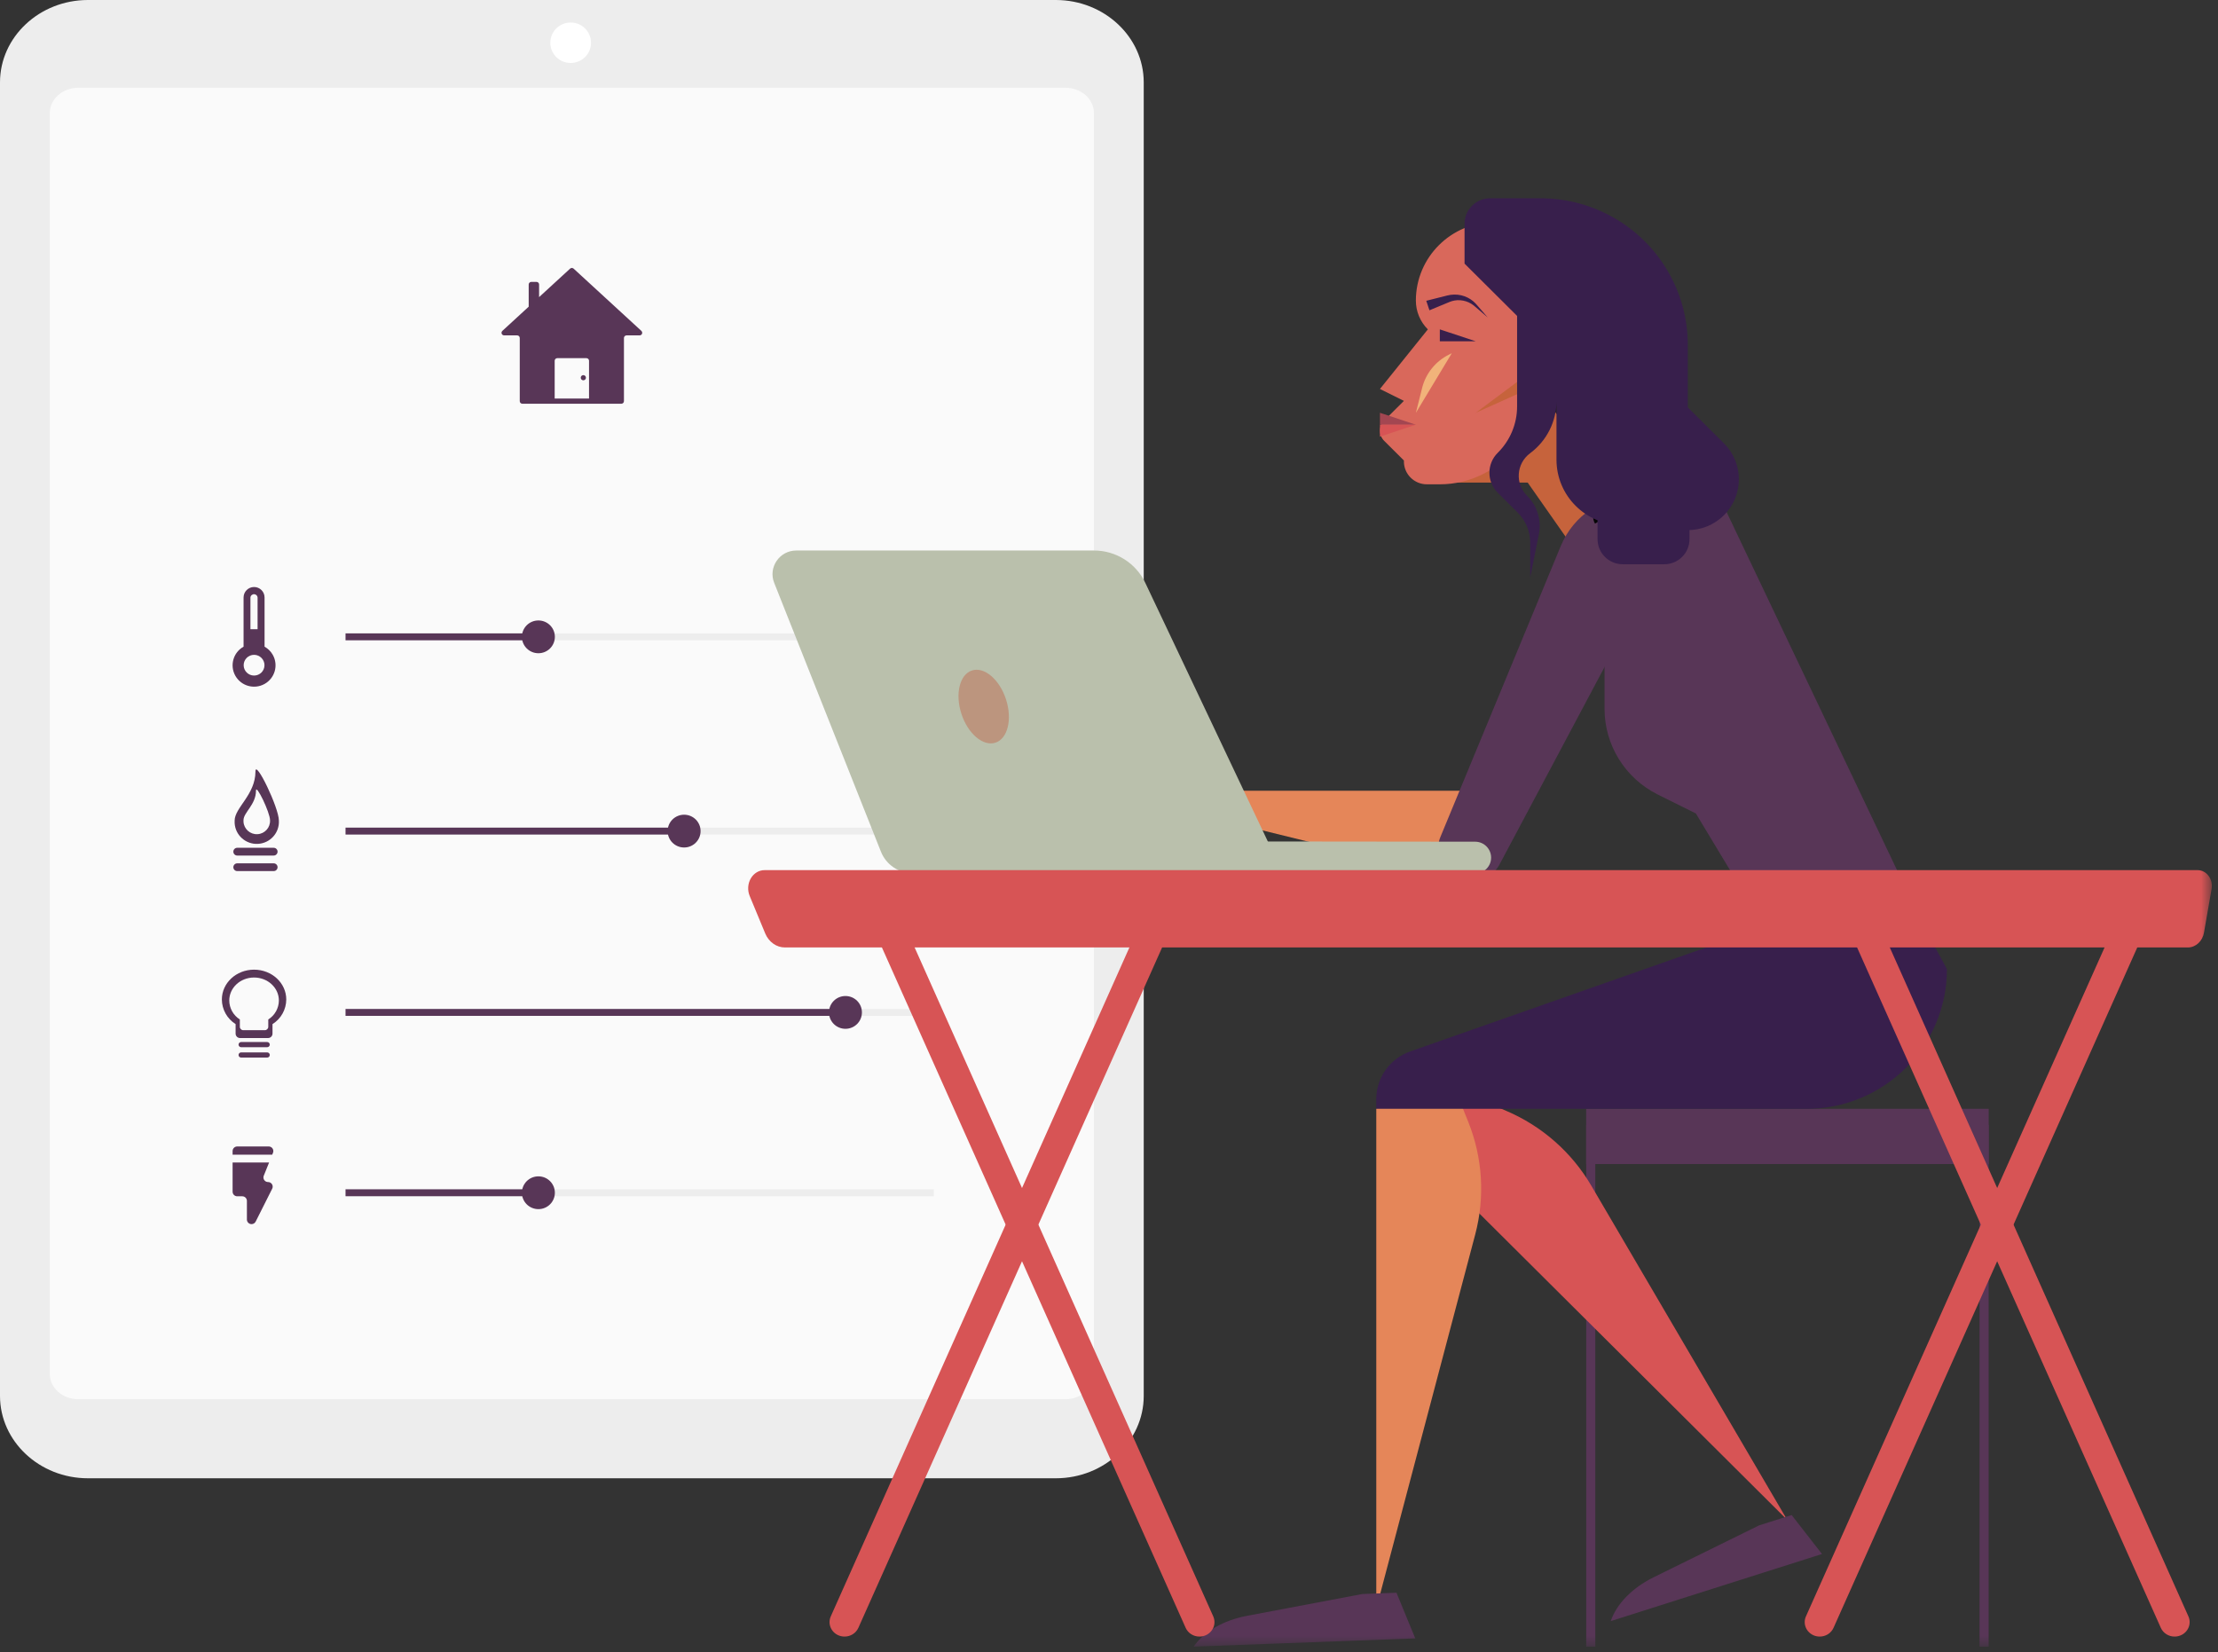 <?xml version="1.0" encoding="UTF-8"?>
<svg width="200px" height="149px" viewBox="0 0 200 149" version="1.1" xmlns="http://www.w3.org/2000/svg" xmlns:xlink="http://www.w3.org/1999/xlink">
    <rect x="0" y="0" width="200" height="149" fill="#333333" stroke="none"/>
    <!-- Generator: sketchtool 62 (101010) - https://sketch.com -->
    <title>957A1F6A-273D-4144-AF9E-024BEC1ADEB0</title>
    <desc>Created with sketchtool.</desc>
    <defs>
        <polygon id="path-1" points="0 148.475 199.444 148.475 199.444 0 0 0"></polygon>
    </defs>
    <g id="Page-1" stroke="none" stroke-width="1" fill="none" fill-rule="evenodd">
        <g id="CW_Case-Studies-Icons-+-Illustrations" transform="translate(-125, -2631)">
            <g id="Group-70" transform="translate(125, 2631)">
                <path d="M95.211,133.296 L7.921,133.296 C3.558,133.291 0.005,129.963 0,125.877 L0,7.419 C0.005,3.333 3.558,0.005 7.921,5.75289575e-05 L95.211,5.75289575e-05 C99.574,0.005 103.127,3.333 103.132,7.419 L103.132,125.877 C103.127,129.964 99.574,133.291 95.211,133.296" id="Fill-1" fill="#EDEDED"></path>
                <path d="M96.078,126.165 L7.054,126.165 C5.643,126.165 4.494,125.149 4.492,123.902 L4.492,10.179 C4.494,8.932 5.643,7.915 7.054,7.915 L96.078,7.915 C97.489,7.915 98.639,8.932 98.64,10.179 L98.64,123.902 C98.639,125.149 97.489,126.165 96.078,126.165" id="Fill-3" fill="#FAFAFA"></path>
                <path d="M23.856,58.31 L23.856,53.873 C23.856,53.353 23.433,52.93 22.91,52.93 C22.387,52.93 21.963,53.353 21.963,53.873 L21.963,58.31 C21.03,58.83 20.699,60.005 21.221,60.933 C21.744,61.861 22.924,62.191 23.856,61.671 C24.789,61.15 25.121,59.976 24.598,59.048 C24.424,58.739 24.167,58.484 23.856,58.31" id="Fill-5" fill="#583657"></path>
                <path d="M22.582,53.873 C22.597,53.696 22.755,53.564 22.933,53.579 C23.09,53.593 23.215,53.717 23.227,53.873 L23.227,56.736 L22.582,56.736 L22.582,53.873 Z" id="Fill-7" fill="#FAFAFA"></path>
                <mask id="mask-2" fill="white">
                    <use xlink:href="#path-1"></use>
                </mask>
                <g id="Clip-10"></g>
                <polygon id="Fill-9" fill="#EDEDED" mask="url(#mask-2)" points="31.158 57.734 84.205 57.734 84.205 57.111 31.158 57.111"></polygon>
                <polygon id="Fill-11" fill="#583657" mask="url(#mask-2)" points="31.158 57.734 48.547 57.734 48.547 57.111 31.158 57.111"></polygon>
                <polygon id="Fill-12" fill="#EDEDED" mask="url(#mask-2)" points="31.158 75.25 84.205 75.25 84.205 74.627 31.158 74.627"></polygon>
                <polygon id="Fill-13" fill="#583657" mask="url(#mask-2)" points="31.158 75.25 61.83 75.25 61.83 74.627 31.158 74.627"></polygon>
                <polygon id="Fill-14" fill="#EDEDED" mask="url(#mask-2)" points="31.158 91.601 84.205 91.601 84.205 90.978 31.158 90.978"></polygon>
                <polygon id="Fill-15" fill="#583657" mask="url(#mask-2)" points="31.158 91.601 76.378 91.601 76.378 90.978 31.158 90.978"></polygon>
                <polygon id="Fill-16" fill="#EDEDED" mask="url(#mask-2)" points="31.158 107.862 84.205 107.862 84.205 107.238 31.158 107.238"></polygon>
                <polygon id="Fill-17" fill="#583657" mask="url(#mask-2)" points="31.158 107.862 48.547 107.862 48.547 107.238 31.158 107.238"></polygon>
                <path d="M51.449,5.68 C50.436,5.676 49.618,4.854 49.623,3.846 C49.628,2.838 50.453,2.024 51.466,2.029 C52.479,2.034 53.296,2.855 53.292,3.864 C53.29,4.347 53.095,4.811 52.749,5.151 C52.403,5.492 51.936,5.683 51.449,5.68" id="Fill-18" fill="#FFFFFF" mask="url(#mask-2)"></path>
                <path d="M22.91,59.046 C23.428,59.046 23.848,59.465 23.848,59.981 C23.848,60.497 23.428,60.914 22.91,60.914 C22.392,60.914 21.971,60.497 21.971,59.981 C21.971,59.465 22.392,59.046 22.91,59.046" id="Fill-19" fill="#FAFAFA" mask="url(#mask-2)"></path>
                <path d="M25.147,73.992 C25.21,75.089 24.368,76.028 23.266,76.091 C22.165,76.153 21.221,75.316 21.158,74.22 C21.154,74.144 21.154,74.068 21.158,73.992 C21.158,72.831 23.035,71.657 23.035,69.555 C23.035,68.459 25.147,72.831 25.147,73.992" id="Fill-20" fill="#583657" mask="url(#mask-2)"></path>
                <path d="M24.349,73.957 C24.387,74.615 23.882,75.179 23.221,75.217 C22.56,75.255 21.994,74.752 21.956,74.094 C21.953,74.048 21.953,74.003 21.956,73.957 C21.956,73.261 23.082,72.556 23.082,71.295 C23.082,70.637 24.349,73.261 24.349,73.957" id="Fill-21" fill="#FAFAFA" mask="url(#mask-2)"></path>
                <path d="M22.909,87.434 C21.302,87.434 20.006,88.637 20.006,90.125 C20.013,91.026 20.48,91.862 21.245,92.343 L21.245,93.214 C21.253,93.435 21.438,93.607 21.66,93.6 L21.661,93.6 L24.157,93.6 C24.379,93.607 24.564,93.435 24.572,93.215 L24.572,93.214 L24.572,92.343 C25.339,91.863 25.807,91.027 25.813,90.125 C25.813,88.637 24.516,87.434 22.909,87.434" id="Fill-22" fill="#583657" mask="url(#mask-2)"></path>
                <path d="M22.909,88.142 C21.67,88.142 20.673,89.069 20.673,90.215 C20.678,90.909 21.038,91.553 21.627,91.924 L21.627,92.595 C21.633,92.765 21.776,92.898 21.947,92.892 L21.947,92.892 L23.87,92.892 C24.042,92.899 24.184,92.765 24.191,92.596 L24.191,92.595 L24.191,91.924 C24.781,91.554 25.142,90.91 25.147,90.215 C25.147,89.069 24.147,88.142 22.909,88.142" id="Fill-23" fill="#FAFAFA" mask="url(#mask-2)"></path>
                <path d="M21.745,93.959 C21.615,93.959 21.51,94.064 21.51,94.193 C21.51,94.322 21.615,94.426 21.745,94.426 L24.092,94.426 C24.22,94.426 24.326,94.322 24.326,94.193 C24.326,94.064 24.22,93.959 24.092,93.959 L21.745,93.959 Z" id="Fill-24" fill="#583657" mask="url(#mask-2)"></path>
                <path d="M21.745,94.894 C21.615,94.894 21.51,94.998 21.51,95.127 C21.51,95.256 21.615,95.361 21.745,95.361 L24.092,95.361 C24.22,95.361 24.326,95.256 24.326,95.127 C24.326,94.998 24.22,94.894 24.092,94.894 L21.745,94.894 Z" id="Fill-25" fill="#583657" mask="url(#mask-2)"></path>
                <path d="M24.547,104.118 L24.617,103.945 C24.702,103.732 24.598,103.49 24.385,103.406 C24.335,103.386 24.283,103.376 24.229,103.376 L21.391,103.376 C21.161,103.376 20.974,103.562 20.974,103.791 L20.974,104.118 L24.547,104.118 Z" id="Fill-26" fill="#583657" mask="url(#mask-2)"></path>
                <path d="M24.171,106.584 L24.171,106.584 C23.941,106.584 23.754,106.399 23.754,106.169 C23.754,106.117 23.764,106.065 23.784,106.015 L24.265,104.819 L20.974,104.819 L20.974,107.454 C20.974,107.683 21.16,107.869 21.39,107.869 L21.847,107.869 C22.078,107.869 22.264,108.055 22.264,108.284 L22.264,109.965 C22.264,110.193 22.451,110.379 22.682,110.379 C22.839,110.379 22.984,110.29 23.054,110.15 L24.544,107.185 C24.647,106.979 24.564,106.731 24.358,106.628 C24.3,106.599 24.236,106.584 24.171,106.584" id="Fill-27" fill="#583657" mask="url(#mask-2)"></path>
                <path d="M21.392,76.444 C21.198,76.444 21.041,76.601 21.041,76.795 C21.041,76.988 21.198,77.145 21.392,77.145 L24.678,77.145 C24.872,77.145 25.029,76.988 25.029,76.795 C25.029,76.601 24.872,76.444 24.678,76.444 L21.392,76.444 Z" id="Fill-28" fill="#583657" mask="url(#mask-2)"></path>
                <path d="M21.392,77.846 C21.198,77.846 21.041,78.002 21.041,78.196 C21.041,78.389 21.198,78.546 21.392,78.546 L24.678,78.546 C24.872,78.546 25.029,78.389 25.029,78.196 C25.029,78.002 24.872,77.846 24.678,77.846 L21.392,77.846 Z" id="Fill-29" fill="#583657" mask="url(#mask-2)"></path>
                <path d="M52.601,33.825 C52.73,33.825 52.835,33.93 52.835,34.058 C52.835,34.188 52.73,34.292 52.601,34.292 C52.471,34.292 52.366,34.188 52.366,34.058 C52.366,33.93 52.471,33.825 52.601,33.825" id="Fill-30" fill="#583657" mask="url(#mask-2)"></path>
                <path d="M50.251,32.295 L52.879,32.295 C53.008,32.295 53.113,32.4 53.113,32.528 L53.113,35.938 L50.016,35.938 L50.016,32.528 C50.016,32.4 50.121,32.295 50.251,32.295 M57.835,29.837 L51.724,24.223 C51.634,24.14 51.495,24.14 51.406,24.223 L48.611,26.791 L48.611,25.651 C48.611,25.523 48.506,25.418 48.377,25.418 L47.907,25.418 C47.778,25.418 47.673,25.523 47.673,25.651 L47.673,27.653 L45.297,29.837 C45.202,29.925 45.196,30.073 45.284,30.167 C45.328,30.215 45.391,30.242 45.456,30.242 L46.632,30.242 C46.762,30.242 46.867,30.346 46.867,30.476 L46.867,36.171 C46.867,36.301 46.972,36.405 47.102,36.405 L56.028,36.405 C56.157,36.405 56.262,36.301 56.262,36.171 L56.262,30.476 C56.262,30.346 56.367,30.242 56.497,30.242 L57.676,30.242 C57.805,30.242 57.91,30.138 57.91,30.008 C57.91,29.943 57.882,29.882 57.835,29.837" id="Fill-31" fill="#583657" mask="url(#mask-2)"></path>
                <path d="M48.548,55.946 C49.368,55.946 50.033,56.607 50.033,57.424 C50.033,58.24 49.368,58.902 48.548,58.902 C47.727,58.902 47.062,58.24 47.062,57.424 C47.062,56.607 47.727,55.946 48.548,55.946" id="Fill-32" fill="#583657" mask="url(#mask-2)"></path>
                <path d="M61.688,73.462 C62.508,73.462 63.173,74.123 63.173,74.94 C63.173,75.756 62.508,76.418 61.688,76.418 C60.867,76.418 60.202,75.756 60.202,74.94 C60.202,74.123 60.867,73.462 61.688,73.462" id="Fill-33" fill="#583657" mask="url(#mask-2)"></path>
                <path d="M76.236,89.81 C77.056,89.81 77.721,90.471 77.721,91.288 C77.721,92.105 77.056,92.767 76.236,92.767 C75.415,92.767 74.75,92.105 74.75,91.288 C74.75,90.471 75.415,89.81 76.236,89.81" id="Fill-34" fill="#583657" mask="url(#mask-2)"></path>
                <path d="M48.548,106.07 C49.368,106.07 50.033,106.732 50.033,107.549 C50.033,108.365 49.368,109.027 48.548,109.027 C47.727,109.027 47.062,108.365 47.062,107.549 C47.062,106.732 47.727,106.07 48.548,106.07" id="Fill-35" fill="#583657" mask="url(#mask-2)"></path>
                <polygon id="Fill-36" fill="#583657" mask="url(#mask-2)" points="143.027 104.964 179.324 104.964 179.324 99.981 143.027 99.981"></polygon>
                <polygon id="Fill-37" fill="#583657" mask="url(#mask-2)" points="143.031 148.475 143.851 148.475 143.851 101.43 143.031 101.43"></polygon>
                <polygon id="Fill-38" fill="#583657" mask="url(#mask-2)" points="178.499 148.475 179.32 148.475 179.32 101.43 178.499 101.43"></polygon>
                <polyline id="Fill-39" fill="#C6633C" mask="url(#mask-2)" points="130.641 43.516 137.755 43.516 141.943 49.492 146.282 45.173 142.195 30.762"></polyline>
                <polyline id="Fill-40" fill="#E58659" mask="url(#mask-2)" points="132.334 71.302 107.634 71.302 107.634 73.35 132.618 79.495"></polyline>
                <path d="M129.13,105.176 L161.151,137.044 L143.486,106.906 C141.725,103.9 139.04,101.539 135.827,100.168 L130.586,97.933" id="Fill-41" fill="#D75455" mask="url(#mask-2)"></path>
                <path d="M124.101,99.981 L124.101,145.05 L133.023,111.308 C133.912,107.943 133.692,104.383 132.393,101.153 L130.276,95.884" id="Fill-42" fill="#E58659" mask="url(#mask-2)"></path>
                <path d="M146.027,26.476 L146.027,26.476 C146.027,22.915 143.127,20.028 139.549,20.028 L134.783,20.028 C130.855,20.028 127.671,23.197 127.671,27.106 C127.671,28.078 128.06,29.012 128.751,29.7 L124.432,35.073 L126.592,36.147 L124.814,37.917 C124.569,38.16 124.432,38.491 124.432,38.834 C124.432,39.178 124.569,39.508 124.814,39.752 L126.592,41.521 L126.592,41.61 C126.592,42.748 127.518,43.67 128.661,43.67 L129.831,43.67 C132.55,43.67 135.11,42.396 136.742,40.231 L140.628,35.073" id="Fill-43" fill="#D9685B" mask="url(#mask-2)"></path>
                <path d="M124.101,99.981 L162.904,99.981 C169.893,99.981 175.559,94.342 175.559,87.386 L173.501,83.593 L159.092,83.593 L127.157,94.811 C125.326,95.454 124.101,97.177 124.101,99.11 L124.101,99.981 Z" id="Fill-44" fill="#381F4C" mask="url(#mask-2)"></path>
                <path d="M173.501,83.593 L154.976,44.67 L144.684,44.67 L144.684,63.914 C144.684,67.186 146.541,70.177 149.482,71.641 L152.918,73.35 L159.092,83.593" id="Fill-45" fill="#583657" mask="url(#mask-2)"></path>
                <path d="M132.618,79.496 L132.618,79.496 C130.52,79.496 129.094,77.376 129.893,75.446 L140.745,49.217 C141.883,46.466 144.577,44.67 147.566,44.67 L152.917,44.67 L135.222,77.935 C134.712,78.895 133.71,79.496 132.618,79.496" id="Fill-46" fill="#583657" mask="url(#mask-2)"></path>
                <path d="M144.684,46.719 C144.379,46.188 144.684,34.428 144.684,34.428 L148.8,32.378 L154.976,44.67" id="Stroke-47" stroke="#050505" stroke-width="2" mask="url(#mask-2)"></path>
                <polygon id="Fill-48" fill="#A34651" mask="url(#mask-2)" points="124.432 37.222 124.432 38.297 127.672 38.297"></polygon>
                <polyline id="Fill-49" fill="#D75455" mask="url(#mask-2)" points="127.671 38.297 124.432 39.371 124.432 38.297"></polyline>
                <polyline id="Fill-50" fill="#381F4C" mask="url(#mask-2)" points="129.831 29.7 133.07 30.774 129.831 30.774"></polyline>
                <path d="M134.15,28.625 C134.15,28.625 133.857,28.374 133.419,27.998 C133.309,27.904 133.191,27.801 133.065,27.694 C132.94,27.583 132.808,27.477 132.667,27.391 C132.379,27.212 132.03,27.099 131.681,27.072 C131.332,27.045 130.987,27.11 130.697,27.231 C130.363,27.369 130.052,27.499 129.785,27.609 C129.251,27.831 128.895,27.979 128.895,27.979 L128.608,27.122 C128.608,27.122 128.982,27.028 129.543,26.886 C129.824,26.815 130.152,26.732 130.504,26.644 C130.9,26.544 131.341,26.531 131.753,26.625 C132.164,26.72 132.544,26.913 132.837,27.16 C132.987,27.286 133.108,27.42 133.215,27.546 C133.323,27.671 133.425,27.789 133.52,27.898 C133.898,28.334 134.15,28.625 134.15,28.625" id="Fill-51" fill="#381F4C" mask="url(#mask-2)"></path>
                <path d="M140.701,30.796 L142.105,29.963 C142.842,29.526 143.783,29.641 144.393,30.244 C144.883,30.729 145.067,31.443 144.87,32.102 L143.657,36.175 C143.5,36.703 143.057,37.097 142.513,37.193 C141.894,37.302 141.274,37.005 140.975,36.456 L140.297,35.214" id="Stroke-52" stroke="#221F1F" stroke-width="2" mask="url(#mask-2)"></path>
                <path d="M130.911,31.849 L130.652,31.978 C129.445,32.578 128.563,33.674 128.236,34.977 L127.672,37.223" id="Fill-53" fill="#F1B37A" mask="url(#mask-2)"></path>
                <polyline id="Fill-54" fill="#C6633C" mask="url(#mask-2)" points="137.389 33.998 133.07 37.222 137.603 35.181"></polyline>
                <path d="M151.008,35.557 L155.448,39.977 C157.246,41.766 157.246,44.668 155.448,46.458 C153.649,48.248 150.734,48.248 148.935,46.458 L147.455,44.985" id="Fill-55" fill="#381F4C" mask="url(#mask-2)"></path>
                <path d="M140.35,28.486 L140.35,36.15 C140.35,38.002 139.474,39.746 137.985,40.857 L137.968,40.871 C136.725,41.799 136.596,43.606 137.694,44.699 L137.711,44.716 C138.62,45.62 139.014,46.917 138.763,48.171 L137.982,52.056 L137.982,48.926 C137.982,47.912 137.577,46.939 136.856,46.221 L135.05,44.424 C134.053,43.432 134.053,41.824 135.05,40.832 L135.066,40.816 C136.174,39.713 136.798,38.216 136.798,36.655 L136.798,28.486 L132.061,23.772 L132.061,20.171 C132.061,18.905 133.092,17.879 134.364,17.879 L138.909,17.879 C141.398,17.879 143.837,18.575 145.949,19.889 C149.832,22.304 152.191,26.54 152.191,31.098 L152.191,41.449 C152.191,44.704 149.54,47.341 146.271,47.341 C143.001,47.341 140.35,44.704 140.35,41.449 L140.35,39.092" id="Fill-56" fill="#381F4C" mask="url(#mask-2)"></path>
                <path d="M146.322,50.878 L150.074,50.878 C151.327,50.878 152.343,49.867 152.343,48.62 L152.343,44.885 C152.343,43.639 151.327,42.628 150.074,42.628 L146.322,42.628 C145.07,42.628 144.054,43.639 144.054,44.885 L144.054,48.62 C144.054,49.867 145.07,50.878 146.322,50.878" id="Fill-57" fill="#381F4C" mask="url(#mask-2)"></path>
                <path d="M127.616,147.733 L107.634,148.475 C108.557,147.119 110.318,146.1 112.429,145.701 L122.848,143.731 L125.922,143.617 L127.616,147.733 Z" id="Fill-58" fill="#583657" mask="url(#mask-2)"></path>
                <path d="M164.293,140.123 L145.243,146.173 C145.767,144.619 147.189,143.168 149.115,142.22 L158.622,137.542 L161.553,136.611 L164.293,140.123 Z" id="Fill-59" fill="#583657" mask="url(#mask-2)"></path>
                <path d="M109.041,70.898 L97.555,65.688 L95.982,69.027 L103.908,74.745 C105.714,75.09 107.524,74.172 108.305,72.515 L108.799,71.466" id="Fill-60" fill="#E58659" mask="url(#mask-2)"></path>
                <path d="M108.957,71.13 L103.88,64.415 C103.88,64.415 103.19,66.144 103.799,67.124 C104.408,68.106 106.461,70.745 106.461,70.745" id="Fill-61" fill="#E58659" mask="url(#mask-2)"></path>
                <path d="M133.086,78.765 C133.061,78.766 133.036,78.767 133.011,78.767 L100.779,78.731 C99.982,78.731 99.337,78.088 99.338,77.294 C99.338,76.501 99.988,75.846 100.782,75.86 L133.015,75.895 C133.812,75.896 134.457,76.539 134.456,77.333 C134.455,78.101 133.848,78.728 133.086,78.765" id="Fill-62" fill="#BAC0AC" mask="url(#mask-2)"></path>
                <path d="M71.803,49.639 L98.647,49.639 C100.627,49.639 102.429,50.776 103.274,52.559 L115.684,78.748 L82.325,78.748 C81.048,78.748 79.902,77.972 79.433,76.79 L69.81,52.556 C69.254,51.157 70.291,49.639 71.803,49.639" id="Fill-63" fill="#BAC0AC" mask="url(#mask-2)"></path>
                <path d="M90.715,63.067 C91.297,64.866 90.867,66.612 89.755,66.968 C88.643,67.324 87.27,66.155 86.689,64.356 C86.107,62.558 86.536,60.811 87.648,60.455 C88.76,60.099 90.133,61.268 90.715,63.067" id="Fill-64" fill="#BC957E" mask="url(#mask-2)"></path>
                <path d="M76.156,147.57 C75.976,147.57 75.795,147.535 75.62,147.463 C74.934,147.178 74.616,146.41 74.912,145.748 L103.319,82.119 C103.614,81.457 104.41,81.152 105.098,81.436 C105.786,81.721 106.103,82.489 105.808,83.15 L77.4,146.78 C77.179,147.273 76.68,147.57 76.156,147.57" id="Fill-65" fill="#D75455" mask="url(#mask-2)"></path>
                <path d="M108.157,147.57 C107.632,147.57 107.133,147.273 106.912,146.78 L78.505,83.15 C78.209,82.489 78.527,81.721 79.214,81.436 C79.901,81.151 80.698,81.457 80.994,82.119 L109.4,145.748 C109.696,146.41 109.379,147.178 108.692,147.463 C108.517,147.535 108.336,147.57 108.157,147.57" id="Fill-66" fill="#D75455" mask="url(#mask-2)"></path>
                <path d="M164.087,147.57 C163.909,147.57 163.727,147.535 163.553,147.463 C162.866,147.178 162.548,146.41 162.844,145.748 L191.251,82.119 C191.546,81.457 192.342,81.152 193.03,81.436 C193.717,81.721 194.035,82.489 193.739,83.15 L165.332,146.78 C165.112,147.273 164.612,147.57 164.087,147.57" id="Fill-67" fill="#D75455" mask="url(#mask-2)"></path>
                <path d="M196.089,147.57 C195.564,147.57 195.064,147.273 194.844,146.78 L166.437,83.15 C166.141,82.489 166.459,81.721 167.146,81.436 C167.833,81.151 168.63,81.457 168.926,82.119 L197.332,145.748 C197.628,146.41 197.311,147.178 196.623,147.463 C196.449,147.535 196.268,147.57 196.089,147.57" id="Fill-68" fill="#D75455" mask="url(#mask-2)"></path>
                <path d="M199.421,80.155 C199.493,79.737 199.395,79.305 199.152,78.978 C198.909,78.65 198.547,78.46 198.166,78.46 L68.935,78.46 C68.433,78.46 67.966,78.745 67.695,79.216 C67.425,79.687 67.389,80.279 67.599,80.787 L68.999,84.164 C69.32,84.937 70.015,85.432 70.78,85.432 L197.279,85.432 C197.99,85.432 198.602,84.87 198.737,84.092 L199.421,80.155 Z" id="Fill-69" fill="#D75455" mask="url(#mask-2)"></path>
            </g>
        </g>
    </g>
</svg>
